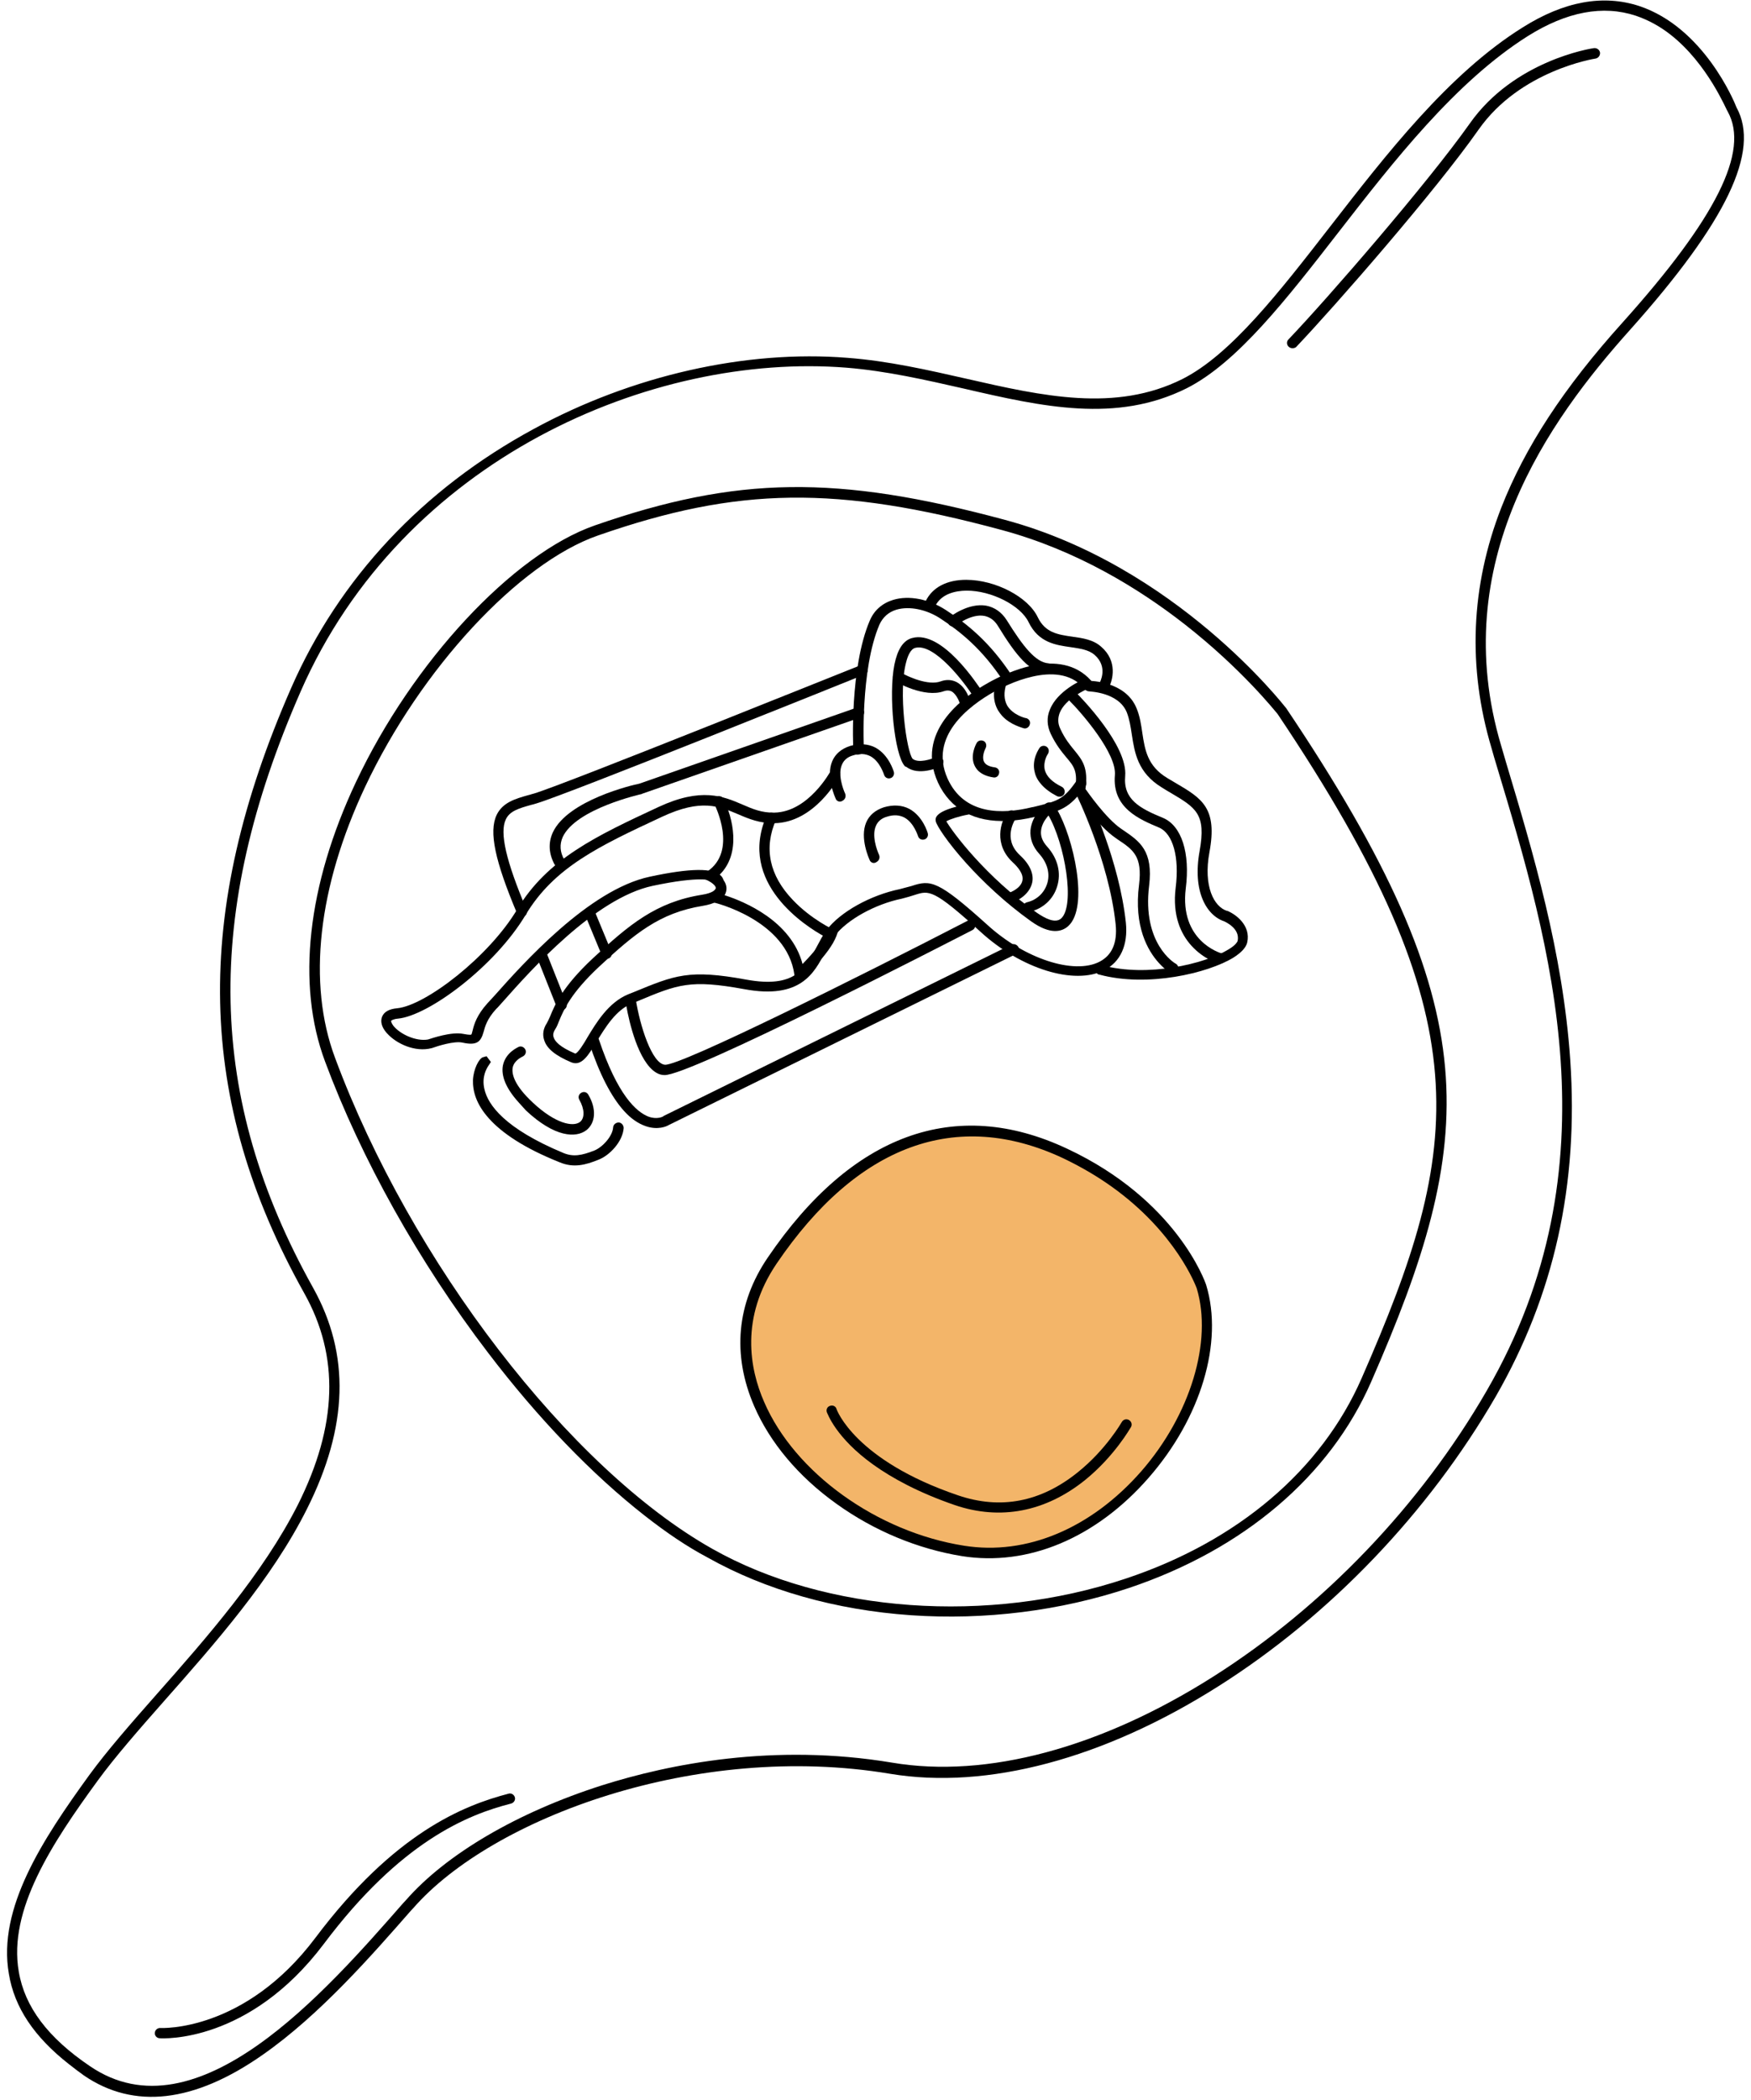 <?xml version="1.0" encoding="UTF-8"?> <svg xmlns="http://www.w3.org/2000/svg" width="468" height="561" viewBox="0 0 468 561" fill="none"> <path d="M41.905 544.266C41.563 543.998 41.328 543.593 41.391 543.092C41.424 542.345 42.095 541.769 42.841 541.801C43.154 541.826 65.359 542.892 84.303 517.704C105.373 489.66 123.897 482.333 135.943 479.196C136.659 478.985 137.396 479.452 137.607 480.168C137.818 480.884 137.351 481.621 136.635 481.832C124.939 484.804 107.078 491.988 86.544 519.348C66.583 545.834 43.617 544.614 42.681 544.543C42.369 544.518 42.11 544.426 41.905 544.266Z" fill="black"></path> <path d="M18.419 551.457C9.122 544.179 3.832 536.291 2.368 527.318C-0.692 509.82 11.357 491.471 23.904 474.174C28.568 467.792 34.971 460.459 41.763 452.767C55.187 437.589 70.284 420.414 79.607 402.026C90.202 380.886 90.792 362.387 81.313 345.487C52.458 293.907 51.387 244.012 77.863 183.713C90.637 154.577 113.011 130.641 142.655 114.601C168.806 100.345 199.372 93.405 226.538 95.599C237.46 96.432 248.021 98.855 258.322 101.186C278.803 105.864 298.127 110.187 316.024 101.266C328.957 94.744 341.89 78.08 355.626 60.391C370.433 41.334 387.15 19.696 406.977 7.324C418.06 0.347 428.467 -1.54 438.126 1.612C455.269 7.314 463.477 26.967 464.118 28.682C470.546 40.328 461.473 59.242 435.68 88.109C413.907 112.404 386.624 150.356 401.242 199.281C401.679 200.835 402.184 202.443 402.621 203.997C409.705 227.621 417.73 254.408 419.688 283.169C421.968 316.591 415.351 346.027 399.736 373.16C381.801 404.098 355.534 431.601 325.623 450.518C295.024 469.891 263.822 478.207 237.882 473.886C186.121 465.228 131.485 485.738 110.48 509.754L109.824 510.452C99.509 522.22 85.458 538.34 70.183 548.982C51.893 561.785 35.793 563.624 22.437 554.492C21.016 553.49 19.717 552.474 18.419 551.457ZM446.477 9.251C443.743 7.111 440.688 5.381 437.205 4.198C428.442 1.308 418.768 3.105 408.37 9.628C389.017 21.818 372.392 43.198 357.746 62.05C343.849 79.944 330.701 96.881 317.189 103.722C298.362 113.127 278.588 108.672 257.591 103.811C247.479 101.518 236.919 99.095 226.24 98.232C174.352 94.104 107.57 122.524 80.342 184.771C54.317 244.212 55.353 293.306 83.67 344.024C93.634 361.856 93.079 381.154 82.032 403.153C72.632 421.922 57.306 439.248 43.828 454.493C37.036 462.185 30.687 469.451 26.13 475.695C13.889 492.461 2.147 510.278 5.019 526.747C6.597 536.14 12.799 544.412 24.051 552.007C52.647 571.525 87.099 532.02 107.782 508.413L108.439 507.714C119.235 495.33 138.342 484.159 160.96 476.951C178.824 471.312 206.76 465.621 238.446 470.911C263.763 475.184 294.235 466.957 324.2 447.971C353.706 429.287 379.707 402.127 397.373 371.53C432.163 311.454 414.371 252.219 400.037 204.621C399.533 203.013 399.097 201.459 398.659 199.904C392.194 178.307 393.075 156.619 401.272 135.586C407.596 119.48 417.854 103.699 433.707 86.123C458.75 58.213 467.645 40.372 461.785 29.832L461.701 29.657C461.511 29.618 456.525 17.117 446.477 9.251Z" fill="black"></path> <path d="M172.344 404.948C158.264 393.925 143.829 378.989 130.354 361.276C111.959 337.177 96.536 309.561 86.879 283.591C79.177 263.011 82.137 236.556 95.105 209.005C110.233 176.862 137.137 147.984 158.966 140.377C196.99 127.149 223.723 126.798 268.605 138.889C314.316 151.19 343.237 188.601 343.594 188.99L343.662 189.044C371.073 229.793 383.851 258.535 386.236 285.205C388.635 311.997 380.456 337.232 366.477 369.173C355.451 394.386 332.42 413.949 301.767 424.239C283.408 430.371 263.246 432.889 243.478 431.527C223.399 430.14 204.633 424.821 189.166 416.132C183.549 413.168 178.018 409.389 172.344 404.948ZM316.719 166.851C304.346 157.167 287.712 147.012 267.888 141.636C223.576 129.66 197.279 130.019 159.849 143.052C138.668 150.395 112.436 178.695 97.598 210.185C84.976 237.014 82.102 262.655 89.54 282.587C109.79 337.132 152.253 392.309 190.429 413.813C220.709 430.9 264.126 434.019 300.845 421.754C330.797 411.797 353.21 392.741 363.945 368.183C391.081 306.195 396.597 272.812 341.457 190.735C340.812 190.009 331.962 178.783 316.719 166.851Z" fill="black"></path> <path d="M344.54 92.721C344.471 92.668 344.471 92.668 344.404 92.614C343.841 92.064 343.86 91.196 344.356 90.703C354.667 79.924 381.563 48.944 392.85 32.976C404.657 16.202 425.162 12.961 426.015 12.857C426.747 12.768 427.484 13.235 427.642 14.02C427.73 14.751 427.263 15.488 426.479 15.645C426.235 15.675 406.271 18.788 395.16 34.673C383.62 51.105 357.031 81.553 346.398 92.742C345.887 93.114 345.087 93.149 344.54 92.721Z" fill="black"></path> <path d="M253.767 213.74C252.543 212.388 251.515 210.861 250.684 209.037C244.712 195.83 256.672 186.537 264.322 182.313C268.685 179.89 283.308 172.636 291.576 181.78C292.099 182.359 292.056 183.217 291.477 183.742C290.897 184.265 290.038 184.222 289.515 183.643C282.528 175.916 268.453 183.258 265.734 184.781C258.903 188.616 248.231 196.745 253.256 207.999C257.68 217.809 268.015 217.592 275.857 215.651L276.167 215.606C282.7 214.029 284.253 213.677 287.835 208.449C288.298 207.796 289.105 207.653 289.757 208.116C290.41 208.579 290.553 209.385 290.091 210.038C285.853 216.093 283.364 216.705 276.773 218.217L276.463 218.263C266.448 220.647 258.599 219.085 253.767 213.74Z" fill="black"></path> <path d="M241.811 204.657C239.074 201.631 237.418 185.691 239.058 177.538C239.874 173.523 241.411 171.08 243.777 170.462C251.818 168.224 261.337 183.023 262.483 184.679C262.878 185.375 262.654 186.162 262.081 186.564C261.385 186.959 260.597 186.735 260.196 186.162C257.807 182.354 249.735 171.745 244.629 173.086C243.385 173.392 242.614 175.259 242.23 176.776C239.984 184.775 242.364 200.998 243.935 202.736C245.531 203.984 249.032 202.808 250.167 202.251C250.857 201.978 251.645 202.202 252.039 202.898C252.312 203.588 252.088 204.376 251.392 204.771C250.825 205.05 245.482 207.423 242.23 204.863C241.984 204.85 241.868 204.721 241.811 204.657Z" fill="black"></path> <path d="M223.589 213.758C223.473 213.629 223.415 213.564 223.363 213.377C223.252 213.126 220.646 207.525 222.456 203.314C223.29 201.389 224.894 200.056 227.144 199.309C229.639 198.574 231.969 198.692 233.945 199.713C237.595 201.679 238.851 206.045 238.903 206.231C239.111 206.979 238.642 207.755 237.959 207.905C237.21 208.113 236.493 207.708 236.285 206.96C236.227 206.896 235.232 203.465 232.66 202.045C231.343 201.364 229.813 201.226 228.001 201.811C226.505 202.227 225.539 203.1 225.052 204.244C223.877 206.827 225.279 210.708 225.889 212.03C226.161 212.719 225.937 213.507 225.241 213.902C224.668 214.304 223.997 214.208 223.589 213.758Z" fill="black"></path> <path d="M232.659 230.132C232.543 230.003 232.485 229.939 232.433 229.752C232.323 229.501 229.716 223.9 231.526 219.688C232.36 217.764 233.964 216.431 236.214 215.684C238.709 214.949 241.04 215.066 243.016 216.088C246.666 218.054 247.922 222.419 247.973 222.606C248.181 223.354 247.713 224.13 247.028 224.279C246.28 224.487 245.563 224.083 245.355 223.335C245.298 223.27 244.302 219.84 241.731 218.42C240.413 217.739 238.884 217.601 237.071 218.185C235.575 218.602 234.61 219.475 234.122 220.618C232.947 223.202 234.35 227.083 234.959 228.404C235.232 229.094 235.007 229.882 234.312 230.277C233.674 230.736 233.067 230.583 232.659 230.132Z" fill="black"></path> <path d="M258.323 230.686C253.259 225.085 250.293 220.51 250.103 219.394C249.96 218.588 249.69 216.608 258.32 214.891C259.126 214.747 259.779 215.211 259.922 216.017C260.066 216.823 259.603 217.476 258.797 217.62C256.379 218.051 253.941 218.85 252.929 219.414C254.51 222.198 263.429 234.262 277.143 243.864C279.282 245.324 282.034 246.815 283.644 245.359C287.384 241.86 284.65 225.374 280.122 217.648C279.726 216.952 279.951 216.165 280.647 215.77C281.342 215.374 282.13 215.598 282.525 216.294C286.827 223.64 291.173 242.297 285.507 247.42C283.897 248.875 280.834 249.889 275.554 246.12C268.613 241.161 262.689 235.516 258.323 230.686Z" fill="black"></path> <path d="M278.428 209.697C277.497 208.666 276.818 207.526 276.569 206.346C275.639 202.857 277.749 200.013 277.82 199.833C278.282 199.18 279.146 199.1 279.742 199.499C280.394 199.962 280.473 200.826 280.075 201.421C280.01 201.479 278.743 203.444 279.246 205.682C279.708 207.487 281.292 208.98 283.812 210.213C284.47 210.554 284.737 211.366 284.455 212.09C284.114 212.749 283.302 213.015 282.579 212.733C280.841 211.846 279.418 210.791 278.428 209.697Z" fill="black"></path> <path d="M261.239 205.697C260.948 205.375 260.721 204.994 260.552 204.678C259.153 201.965 260.849 198.793 261.048 198.496C261.389 197.837 262.26 197.635 262.919 197.976C263.577 198.316 263.779 199.187 263.439 199.846C263.098 200.505 262.392 202.313 263.009 203.512C263.397 204.33 264.419 204.812 265.883 205.008C266.678 205.11 267.195 205.812 267.036 206.541C266.933 207.335 266.231 207.853 265.502 207.693C263.611 207.414 262.17 206.727 261.239 205.697Z" fill="black"></path> <path d="M267.809 191.216C267.402 190.765 267.116 190.321 266.774 189.812C265.472 187.595 265.304 184.821 266.316 181.799C266.598 181.075 267.294 180.68 268.082 180.904C268.805 181.187 269.201 181.883 268.977 182.67C268.246 184.969 268.334 186.879 269.177 188.458C270.706 191.054 274.165 191.905 274.23 191.846C274.959 192.006 275.477 192.708 275.254 193.496C275.094 194.225 274.392 194.743 273.662 194.583C273.423 194.449 270.08 193.727 267.809 191.216Z" fill="black"></path> <path d="M228.401 201.216C228.169 200.959 228.058 200.707 228.077 200.34C227.997 199.475 227.091 178.41 232.457 165.836C233.644 163.007 235.827 161.15 238.761 160.253C243.003 158.991 248.297 160.057 252.82 162.989C258.235 166.519 264.505 171.382 270.553 180.66C271.012 181.298 270.782 182.208 270.15 182.545C269.512 183.005 268.603 182.774 268.266 182.143C262.503 173.31 256.53 168.646 251.354 165.251C247.605 162.788 243.042 161.882 239.612 162.877C237.491 163.508 235.945 164.905 235.046 166.888C229.893 178.92 230.863 199.927 230.915 200.114C230.937 200.914 230.351 201.56 229.615 201.523C229.112 201.744 228.692 201.538 228.401 201.216Z" fill="black"></path> <path d="M187.648 240.404L190.135 238.623C190.901 238.047 191.358 237.517 191.312 237.208C191.285 236.53 190.038 235.669 189.198 235.257L186.976 234.224L189.012 232.851C197.219 227.303 191.127 215.257 190.906 214.755C190.511 214.059 190.799 213.213 191.554 212.882C192.25 212.487 193.095 212.775 193.368 213.465C195.773 218.196 198.35 228.036 192.156 233.87C193.042 234.591 193.973 235.621 194.151 236.982C194.236 237.724 194.077 238.453 193.672 239.17C198.934 240.849 211.457 246.027 214.503 257.55C216.318 255.675 218.983 252.798 220.403 250.227C215.377 247.515 197.033 235.898 204.883 217.917C205.165 217.193 205.977 216.927 206.701 217.209C207.424 217.492 207.69 218.304 207.408 219.027C204.077 226.603 205.616 233.871 211.922 240.458C216.766 245.557 222.709 248.376 222.773 248.318L223.975 248.87L223.545 250.077C221.704 254.902 214.879 261.073 214.621 261.305L212.69 263.052L212.329 260.453C210.36 245.849 190.992 241.125 190.747 241.113L187.648 240.404Z" fill="black"></path> <path d="M138.586 294.476C135.267 290.806 133.898 287.479 134.408 284.678C135.142 281.089 138.526 279.785 138.655 279.667C139.345 279.395 140.127 279.741 140.457 280.496C140.73 281.186 140.383 281.967 139.629 282.299C139.565 282.356 137.431 283.232 137.023 285.239C136.755 286.885 137.343 289.865 142.451 294.609C148.439 300.196 153.183 301.173 155.038 299.729C156.32 298.687 156.256 296.288 154.844 293.82C154.449 293.123 154.673 292.336 155.369 291.941C156.065 291.546 156.852 291.77 157.248 292.465C159.457 296.202 159.207 299.939 156.772 301.906C153.958 304.1 148.253 303.874 140.565 296.665C139.867 295.892 139.226 295.184 138.586 294.476Z" fill="black"></path> <path d="M130.742 298.875C127.191 294.947 126.325 291.4 126.409 288.515C126.551 285.695 127.989 282.757 129.111 282.444L130.046 282.184L131.198 283.717L130.664 284.551C130.6 284.609 130.529 284.79 130.465 284.848C130.131 285.384 128.665 287.645 129.479 291.006C130.437 295.171 134.852 301.479 150.623 308.05C153.213 309.102 155.445 308.722 158.894 307.359C161.027 306.483 163.692 303.606 163.874 301.219C163.911 300.483 164.555 299.901 165.355 299.879C166.09 299.917 166.673 300.561 166.694 301.36C166.45 304.974 162.943 308.731 159.874 309.867C156.612 311.178 153.369 312.121 149.577 310.517C139.877 306.649 134.119 302.609 130.742 298.875Z" fill="black"></path> <path d="M103.492 276.116C103.376 275.987 103.259 275.858 103.201 275.795C101.985 274.319 101.627 272.888 102.121 271.622C102.679 270.298 104.006 269.566 106.168 269.367C113.702 268.641 130.642 255.665 138.227 242.956C146.345 229.414 159.436 223.312 175.988 215.602C187.441 210.279 193.28 212.724 198.453 214.951C201.159 216.132 203.626 217.178 206.949 217.1C216.053 216.943 221.881 206.174 221.945 206.116C222.285 205.457 223.098 205.191 223.815 205.596C224.474 205.936 224.74 206.748 224.335 207.466C224.066 207.944 217.692 219.792 206.93 219.926C203.117 219.98 200.165 218.786 197.278 217.535C192.163 215.372 187.409 213.35 177.026 218.175C160.223 225.994 148.137 231.655 140.488 244.422C132.299 258.146 114.547 271.387 106.335 272.141C105.038 272.261 104.588 272.668 104.523 272.726C104.517 272.849 104.615 273.346 105.133 274.048C106.925 276.289 111.188 278.285 114.413 277.71C115.413 277.392 120.667 275.567 123.83 276.218C125.534 276.55 125.908 276.445 125.973 276.388C126.102 276.271 126.19 275.722 126.338 275.239C126.728 273.598 127.464 271.178 130.264 268.06C130.785 267.472 131.435 266.768 132.214 265.946C139.705 257.535 157.359 237.712 173.636 234.229C184.51 231.888 190.781 231.835 192.76 234.024C193.168 234.475 193.388 234.978 193.422 235.533C193.759 236.164 194.188 237.415 193.629 238.739C192.93 240.424 190.971 241.494 187.81 242.011C176.284 243.889 169.677 249.395 160.135 258.256C152.46 265.43 150.638 269.885 149.451 272.715C149.098 273.619 148.816 274.342 148.417 274.936C147.684 276.067 147.834 276.751 147.996 277.189C148.315 278.188 149.589 279.727 153.742 281.472C154.419 281.445 156.091 278.764 157.036 277.091C159.382 273.214 162.602 267.845 167.875 265.651L169.255 265.107C180.426 260.507 184.132 258.911 199.418 261.709C212.45 264.086 215.174 258.814 218.162 253.188C219.042 251.573 219.864 249.893 220.919 248.471C224.605 243.617 232.635 239.166 240.522 237.535C241.767 237.229 242.766 236.911 243.636 236.708C248.762 235 250.659 235.157 263.946 247.134C273.819 256.113 286.998 260.464 293.875 256.938C297.22 255.201 298.677 251.894 298.188 246.953C296.407 229.839 287.533 211.999 287.481 211.812L287.255 211.432L287.337 211.006C288.139 206.068 287.039 204.722 285.007 202.346C283.791 200.871 282.283 199.074 280.838 196.052C279.839 193.912 279.706 191.692 280.61 189.587C282.586 184.524 289.245 181.663 289.496 181.553C290.186 181.28 291.031 181.569 291.304 182.258C291.577 182.948 291.288 183.794 290.598 184.067C290.535 184.125 284.695 186.597 283.206 190.516C282.707 191.905 282.696 193.318 283.423 194.768C284.641 197.411 285.975 199.014 287.132 200.425C289.216 202.988 290.956 205.042 290.111 210.839C291.505 213.674 299.156 230.162 300.916 246.476C301.536 252.468 299.462 257.035 295.112 259.213C287.166 263.238 272.942 258.896 262.073 248.945C249.497 237.495 248.31 237.866 244.5 239.087C243.501 239.406 242.502 239.724 241.069 240.082C233.866 241.564 226.468 245.678 223.116 249.995C222.132 251.236 221.38 252.735 220.564 254.292C217.635 259.983 213.961 267.05 198.92 264.265C184.487 261.633 181.225 262.944 170.363 267.498L168.984 268.043C164.529 269.847 161.772 274.563 159.432 278.318C157.285 281.898 155.473 284.941 152.702 283.817C148.549 282.072 146.125 280.168 145.443 277.859C144.962 276.422 145.165 274.834 146.161 273.347C146.431 272.869 146.707 272.268 147.054 271.488C148.247 268.536 150.34 263.602 158.465 256.021C168.136 247.043 175.323 241.013 187.591 239.05C190.564 238.585 191.162 237.693 191.297 237.454C191.503 237.034 191.166 236.402 191.166 236.402L190.764 235.829L190.841 235.525C190.247 235.127 187.108 233.986 174.435 236.666C159.028 239.947 141.832 259.239 134.534 267.476C133.755 268.298 133.163 269.067 132.584 269.59C130.176 272.236 129.645 274.237 129.268 275.631C128.519 278.298 127.541 279.416 123.59 278.541C121.402 278.063 117.03 279.44 115.528 279.98L115.341 280.032C110.982 281.164 105.996 278.885 103.492 276.116Z" fill="black"></path> <path d="M293.227 260.101C292.936 259.779 292.839 259.283 292.921 258.857C293.081 258.127 293.841 257.674 294.629 257.898C306.696 261.148 321.935 257.552 328.275 253.692C330.491 252.39 330.721 251.479 330.785 251.421C331.508 248.077 327.599 246.344 327.18 246.138C322.466 244.549 318.671 238.151 320.627 227.371C322.418 217.443 319.672 215.83 312.868 211.8C312.151 211.395 311.376 210.926 310.542 210.392C304.042 206.439 303.268 201.053 302.522 196.344C302.2 194.177 301.873 192.132 301.166 190.315C298.921 184.854 291.12 184.769 291.061 184.705C290.326 184.668 289.679 184.082 289.658 183.282C289.695 182.546 290.281 181.9 291.081 181.879C291.449 181.897 300.785 181.998 303.745 189.154C304.678 191.352 304.994 193.642 305.314 195.809C306.009 200.33 306.651 204.665 312.019 207.885C312.796 208.354 313.57 208.824 314.288 209.228C321.272 213.329 325.446 215.875 323.253 227.687C321.564 236.821 324.487 242.254 327.935 243.349L328.057 243.355C330.286 244.267 334.377 247.238 333.348 251.796C333.035 253.132 331.8 254.484 329.64 255.85C322.856 259.995 306.683 263.852 293.828 260.377C293.583 260.365 293.343 260.23 293.227 260.101Z" fill="black"></path> <path d="M318.429 252.642C315.635 249.551 313.301 244.64 314.232 237.127C315.258 228.943 313.483 222.708 309.814 221.11C304.518 218.877 297.233 215.867 297.982 207.116C298.516 201.366 289.284 190.637 285.656 187.013C285.133 186.434 285.112 185.634 285.633 185.045C286.212 184.521 287.012 184.5 287.601 185.021C289.004 186.444 301.454 199.178 300.737 207.316C300.177 213.557 304.544 215.928 310.866 218.52C315.801 220.612 318.14 227.859 316.923 237.386C315.239 251.314 326.014 254.56 326.499 254.708C327.228 254.867 327.618 255.686 327.458 256.415C327.299 257.145 326.48 257.534 325.75 257.374C325.744 257.497 321.748 256.312 318.429 252.642Z" fill="black"></path> <path d="M309.718 257.243C306.748 253.959 303.017 247.502 304.438 236.388C305.375 228.753 302.88 227.029 298.777 224.303L298.124 223.84C293.49 220.656 288.279 213.08 288.053 212.7C287.594 212.063 287.759 211.211 288.397 210.751C289.034 210.291 289.887 210.457 290.346 211.095C290.404 211.159 295.499 218.607 299.719 221.462L300.314 221.86C304.592 224.78 308.275 227.301 307.129 236.646C305.248 252.039 313.835 257.266 314.254 257.471C314.914 257.812 315.116 258.682 314.775 259.341C314.435 260 313.563 260.202 312.905 259.862C312.718 259.914 311.348 259.046 309.718 257.243Z" fill="black"></path> <path d="M138.459 244.503C138.343 244.374 138.284 244.31 138.232 244.123C132.303 230.058 130.607 222.228 132.739 217.726C134.319 214.426 137.627 213.424 141.18 212.435C141.676 212.338 142.179 212.117 142.676 212.019C150.974 209.548 229.265 177.966 230.077 177.7C230.767 177.428 231.613 177.716 231.821 178.464C232.094 179.154 231.805 180 231.057 180.208C227.796 181.519 151.89 212.114 143.404 214.637C142.843 214.793 142.405 214.956 141.908 215.053C138.729 215.938 136.234 216.673 135.2 218.895C133.486 222.435 135.252 230.083 140.746 243.02C141.019 243.71 140.73 244.556 140.04 244.829C139.473 245.107 138.867 244.954 138.459 244.503Z" fill="black"></path> <path d="M148.468 231.24C148.409 231.176 148.351 231.111 148.235 230.983C146.66 228.076 146.499 225.179 147.744 222.415C151.744 213.766 169.221 209.668 170.833 209.38L229.077 189.02C229.766 188.747 230.606 189.158 230.879 189.848C231.151 190.538 230.74 191.377 230.05 191.65L171.62 212.063L171.555 212.121C171.369 212.173 153.905 216.026 150.386 223.654C149.552 225.579 149.634 227.611 150.819 229.699C151.214 230.395 150.926 231.241 150.294 231.578C149.605 231.851 148.875 231.691 148.468 231.24Z" fill="black"></path> <path d="M166.799 296.818C163.364 293.02 160.228 286.961 157.453 278.587C157.245 277.839 157.592 277.057 158.34 276.849C159.088 276.641 159.869 276.988 160.078 277.736C165.047 292.552 170.045 297.044 173.3 298.313C175.593 299.167 177.172 298.324 177.236 298.265L177.365 298.149L270.322 252.372C270.954 252.035 271.799 252.323 272.195 253.019C272.531 253.65 272.243 254.496 271.546 254.892L178.654 300.611C178.21 300.897 175.819 302.005 172.557 300.858C170.504 300.14 168.604 298.814 166.799 296.818Z" fill="black"></path> <path d="M173.658 285.117C169.466 280.482 167.539 269.936 167.178 267.337C167.092 266.595 167.62 265.884 168.303 265.734C168.987 265.584 169.756 266.176 169.906 266.86C171.019 274.046 174.256 284.226 177.747 284.462C182.038 284.679 229.634 260.955 258.596 246.004C259.293 245.608 260.139 245.897 260.469 246.651C260.865 247.347 260.576 248.193 259.822 248.524C252.062 252.497 183.981 287.604 177.547 287.218C176.134 287.209 174.822 286.405 173.658 285.117Z" fill="black"></path> <path d="M149.064 269.437C148.948 269.307 148.832 269.178 148.78 268.992L143.38 255.383C143.108 254.693 143.454 253.912 144.209 253.581C144.898 253.308 145.68 253.655 146.011 254.409L151.41 268.017C151.683 268.708 151.336 269.488 150.582 269.819C150.079 270.04 149.472 269.886 149.064 269.437Z" fill="black"></path> <path d="M161.126 255.724C161.009 255.595 160.893 255.466 160.899 255.344L156.351 244.359C156.078 243.669 156.367 242.824 157.056 242.551C157.746 242.278 158.592 242.567 158.865 243.257L163.413 254.241C163.685 254.931 163.397 255.777 162.707 256.049C162.082 256.264 161.475 256.11 161.126 255.724Z" fill="black"></path> <path d="M247.637 162.175C247.287 161.789 247.196 161.17 247.407 160.627C249.193 156.907 253.104 154.891 258.266 154.905C266.01 154.926 274.756 159.423 277.368 164.901C279.372 169.059 282.729 169.535 286.634 170.1C289.319 170.481 292.248 170.875 294.362 172.825C298.72 176.609 297.48 181.709 296.266 183.86C295.925 184.519 295.054 184.721 294.396 184.381C293.737 184.04 293.535 183.17 293.874 182.511C293.946 182.33 296.304 178.208 292.535 174.945C290.945 173.575 288.686 173.277 286.246 172.908C282.219 172.336 277.578 171.734 274.907 166.191C272.735 161.718 264.944 157.761 258.305 157.796C255.414 157.835 251.629 158.566 249.921 161.983C249.58 162.642 248.768 162.908 248.044 162.626C247.934 162.375 247.753 162.304 247.637 162.175Z" fill="black"></path> <path d="M253.666 166.904L253.609 166.839C253.148 166.202 253.251 165.408 253.829 164.884C254.023 164.709 258.756 161.014 263.572 161.81C265.825 162.23 267.725 163.555 269.091 165.714C273.469 172.756 276.763 176.917 280.189 177.212C280.925 177.249 281.565 177.957 281.464 178.751C281.428 179.487 280.718 180.127 279.925 180.026C275.272 179.669 271.623 175.244 266.739 167.254C265.774 165.669 264.585 164.872 263.127 164.553C259.595 163.883 255.628 167.002 255.563 167.061C254.926 167.52 254.132 167.419 253.666 166.904Z" fill="black"></path> <path d="M268.933 240.87C268.816 240.741 268.7 240.613 268.649 240.426C268.375 239.736 268.723 238.955 269.476 238.624C271.668 237.812 273.084 236.531 273.275 235.189C273.607 233.485 272.041 231.623 270.69 230.388C265.523 225.579 267.427 219.53 269.208 217.099C269.67 216.447 270.477 216.303 271.13 216.766C271.783 217.229 271.926 218.035 271.463 218.688C271.328 218.927 267.875 224.039 272.511 228.39C275.213 230.861 276.374 233.439 275.889 235.751C275.404 238.062 273.397 240.112 270.327 241.248C269.889 241.41 269.282 241.257 268.933 240.87Z" fill="black"></path> <path d="M273.848 243.33C273.673 243.136 273.621 242.949 273.511 242.698C273.303 241.95 273.772 241.175 274.578 241.031C277.067 240.419 279.063 238.614 279.864 236.134C280.736 233.474 279.961 230.546 277.749 228.1C276.002 226.168 275.249 224.04 275.425 221.775C275.815 217.677 279.339 214.843 279.531 214.668C280.169 214.209 280.963 214.31 281.487 214.89C281.946 215.527 281.845 216.321 281.265 216.845C281.202 216.904 278.445 219.162 278.238 222.04C278.106 223.447 278.651 224.826 279.874 226.179C282.726 229.334 283.697 233.254 282.531 236.883C281.499 240.273 278.731 242.776 275.248 243.584C274.681 243.863 274.196 243.716 273.848 243.33Z" fill="black"></path> <path d="M239.028 181.777C238.62 181.326 238.528 180.707 238.863 180.171C239.203 179.512 240.074 179.31 240.733 179.65C242.523 180.724 248.11 183.279 251.429 182.033C252.932 181.494 254.403 181.568 255.72 182.249C258.472 183.739 259.391 187.473 259.431 187.905C259.639 188.653 259.112 189.364 258.364 189.573C257.616 189.781 256.905 189.253 256.697 188.505C256.552 187.699 255.683 185.443 254.307 184.697C253.707 184.421 253.093 184.39 252.281 184.657C247.085 186.546 239.558 182.234 239.26 182.035C239.267 181.912 239.086 181.841 239.028 181.777Z" fill="black"></path> <path d="M321.099 343.8C321.099 343.8 313.648 321.702 284.662 308.206C255.606 294.659 228.723 304.021 206.402 336.831C184.082 369.641 218.466 408.25 257.38 414.442C296.344 420.563 330.104 373.418 321.099 343.8Z" fill="#F3B569"></path> <path d="M223.691 401.849C223.621 401.798 223.55 401.748 223.48 401.697C213.387 394.47 205.789 385.399 201.563 375.646C195.615 361.885 196.893 348.172 205.203 335.972C227.675 302.951 255.306 292.843 285.189 306.875C314.386 320.523 322.11 342.389 322.392 343.338C327.035 358.621 320.987 378.847 306.961 394.854C292.885 410.933 274.732 418.54 257.096 415.734C245.332 413.822 233.713 409.025 223.691 401.849ZM297.205 317.081C293.394 314.352 289.048 311.774 284.116 309.416C255.655 296.082 229.145 305.819 207.582 337.57C197.777 352.008 200.354 365.705 204.248 374.58C212.409 393.449 234.379 409.289 257.695 412.959C274.372 415.613 291.647 408.338 305.046 393.056C318.172 378.006 324.129 358.356 319.857 344.193C319.636 343.607 314.356 329.362 297.205 317.081Z" fill="black"></path> <path d="M233.391 391.285C223.369 384.108 221.177 377.627 220.995 377.284C220.754 376.577 221.118 375.77 221.895 375.579C222.602 375.338 223.409 375.702 223.6 376.479C223.62 376.6 228.468 390.108 256.025 399.485C267.433 403.384 278.223 401.288 288.102 393.308C295.627 387.272 299.773 379.991 299.823 379.921C300.208 379.235 301.036 378.974 301.721 379.358C302.407 379.742 302.668 380.57 302.284 381.256C302.082 381.538 297.905 389.011 290.006 395.419C279.461 403.883 267.41 406.25 255.215 402.108C245.45 398.746 238.401 394.873 233.391 391.285Z" fill="black"></path> </svg> 